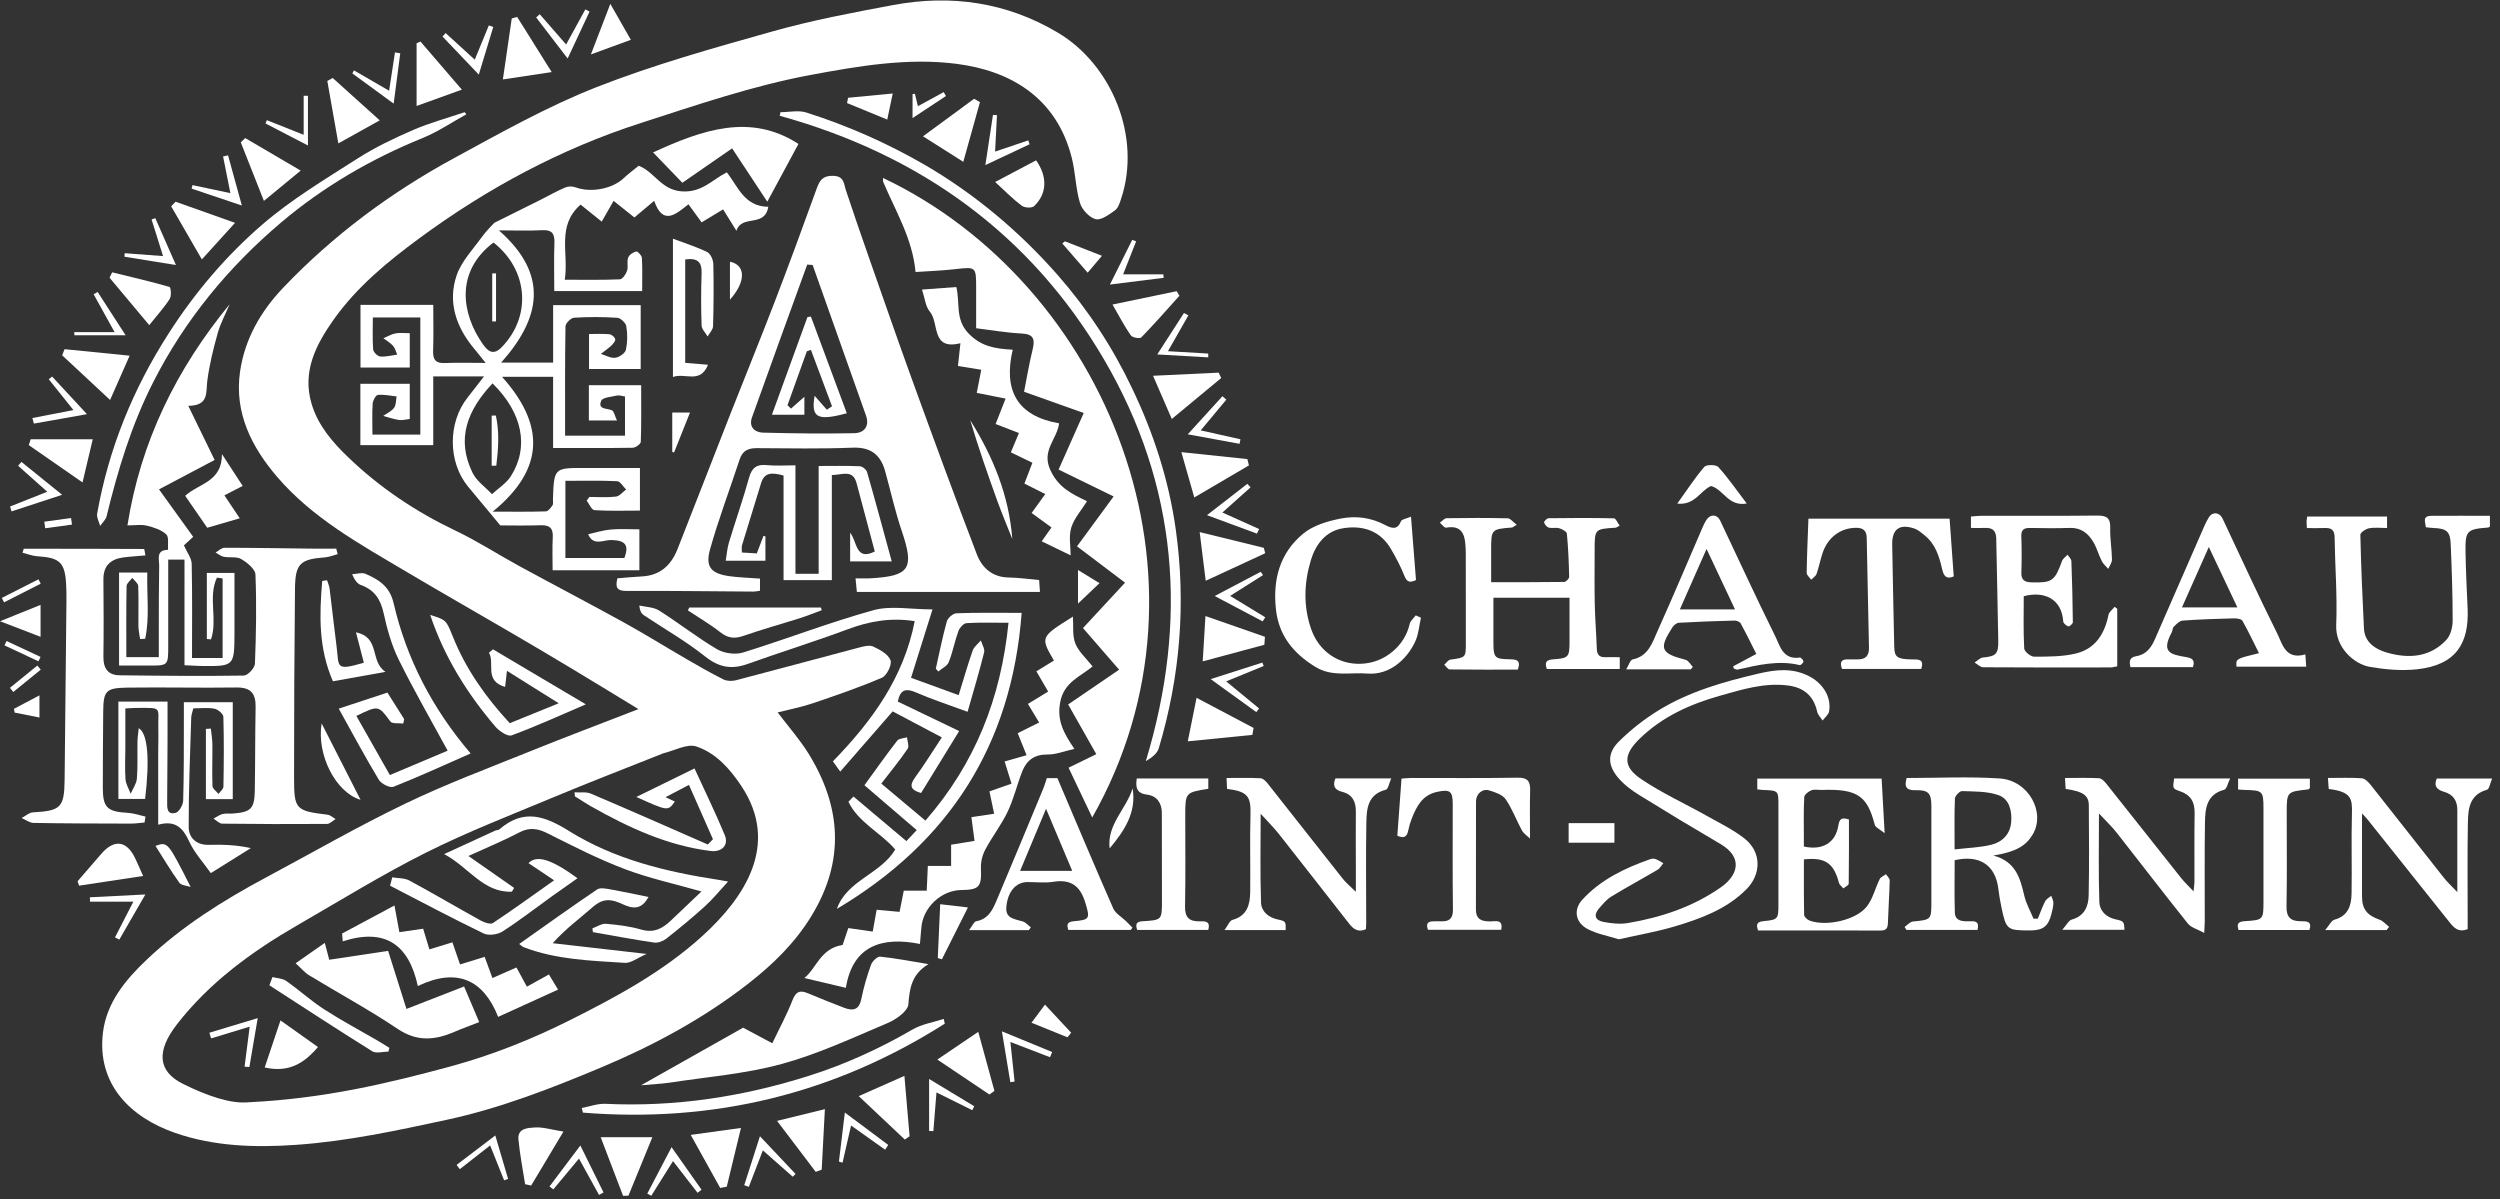<svg xmlns="http://www.w3.org/2000/svg" xmlns:xlink="http://www.w3.org/1999/xlink" xmlns:serif="http://www.serif.com/" width="100%" height="100%" viewBox="0 0 588 282" xml:space="preserve" style="fill-rule:evenodd;clip-rule:evenodd;stroke-linejoin:round;stroke-miterlimit:2;"><rect x="0" y="0" width="588" height="282" fill="#333333" stroke="none"/>    <g id="Picto" transform="matrix(0.261,0,0,-0.259,-13.806,281.066)">        <path d="M753.68,438.24C763.5,425.18 773.55,413.77 781.4,401.01C811.13,352.66 814.4,303.5 784.28,253.66C769.46,229.11 749.7,209.66 727.28,192.01C686.73,160.16 641.67,135.73 594.81,115.92C549.68,96.84 503.94,78.82 455.24,68.24C410.36,58.49 365.73,48.81 319.95,45.57C282.95,42.95 245.95,44.05 210.61,56.43C170.38,70.54 139.82,100.7 145.74,148C149.1,174.84 165.98,195.43 185,213.61C217,244.18 254.06,267.61 292.83,288.49C334.56,310.99 375.63,334.85 418.25,355.49C454.84,373.25 493.08,387.65 530.8,403.01C562.74,416.01 594.98,428.24 628.22,441.25C607.1,454.19 586.43,466.99 565.63,479.56C547.21,490.7 528.743,501.693 510.23,512.54C479.78,530.45 449.14,548.03 418.83,566.16C377.29,591.01 334.5,614.66 302.64,652.16C279.73,679.1 264,710.16 269.15,747.24C273.29,776.96 287.66,802.32 308.15,823.97C353.08,871.52 404.97,910.32 462.15,941.64C504.15,964.64 546.15,988.49 590.43,1006.05C641.88,1026.37 695.58,1041.54 749,1056.66C784.75,1066.79 821.47,1073.8 858,1080.66C910.15,1090.42 960.08,1083.12 1006,1055.66C1055,1026.37 1081.69,960.66 1063.17,904.66C1061.93,900.88 1060.51,896.21 1057.61,894.12C1052.34,890.33 1045,884.88 1040.18,886.19C1034.4,887.76 1027.85,894.95 1026.07,901.01C1022.18,914.25 1022.07,928.56 1018.69,942.01C1005.03,996.32 963.87,1021.01 914.52,1027.28C870.52,1032.86 826.98,1025.28 783.35,1017.13C731,1007.27 681.27,990.01 630.9,973.67C557.9,949.99 491.84,914.11 430.68,868.74C402.08,847.52 374.42,824.59 353.68,795.11C337.68,772.33 325.01,747.89 333.68,718.49C339.43,698.9 352.41,683.76 366.63,669.98C395.16,642.34 427.63,620.43 463.56,603.2C483.33,593.71 501.81,581.56 521.08,570.99C552.41,553.8 584.08,537.18 615.27,519.82C634.43,509.16 653.02,497.5 671.95,486.45C682.8,480.12 693.68,473.8 704.89,468.18C708.02,466.61 712.65,466.54 716.15,467.46C753.04,477.16 789.82,487.27 826.69,497.05C830.95,498.18 836.33,499.7 839.82,498.05C845.82,495.26 853.32,491.05 855.37,485.68C856.88,481.68 852.04,471.68 847.67,469.78C827.2,460.91 806.01,453.62 784.87,446.39C774.81,443.01 764.35,441 753.68,438.24ZM277.23,84.24C344.61,87.52 402.34,101.31 459.31,116.88C495.81,126.88 531.7,141.24 565.52,158.29C608.18,179.79 650.57,202.77 686.26,235.6C723,269.37 756.31,317.84 721,371.37C710.51,387.28 698,401.31 680.52,407.29C672.16,410.16 660.52,403.43 650.34,401.03C649.918,400.882 649.508,400.706 649.11,400.5C616.7,387.5 584.11,374.84 551.92,361.3C513.22,345.04 473.98,329.73 436.57,310.83C397.11,290.89 359.43,267.37 321.14,245.13C279.85,221.13 241.53,192.94 212.29,154.92C194.01,131.16 194.56,112.5 217.81,100.92C238.81,90.37 260.82,82.45 277.23,84.24Z" style="fill:white;fill-rule:nonzero;"></path>        <g transform="matrix(1,0,0,1,0,340.042)">            <path d="M737.76,219.72L737.76,208.72C735.871,208.328 733.964,208.065 732.04,207.93C693.83,208.16 655.62,208.73 617.42,208.51C608.61,208.51 607.3,211.85 609.26,219.98C616.44,220.55 623.88,221.32 631.34,221.7C647.72,222.52 657.67,231.85 663.34,246.25C679.34,287.06 695,328 710.92,368.84C724.29,403.11 738.12,437.2 751.21,471.57C764.13,505.46 776.55,539.57 788.78,573.7C791.47,581.21 794.14,585.7 803.61,585.49C813.77,585.22 813.2,578.37 815.24,572.19C821.72,552.59 828.357,533.04 835.15,513.54C848.54,475.05 861.78,436.54 875.6,398.17C894.46,345.88 913.44,293.62 933.21,241.67C937.8,229.62 947.08,220.94 961.82,220.73C970.7,220.6 979.57,219.28 989.32,218.42C989.54,215.16 989.77,211.79 990.05,207.63L825.05,207.63L823.87,219.95C828.96,219.95 832.87,219.76 836.73,219.95C872.94,221.95 877.03,228.7 865.49,263.06C859.49,280.87 855.49,299.35 850.49,317.47C846.32,332.33 837.44,339.33 821,338.62C792.27,337.45 763.46,338.03 734.68,338.19C726.96,338.19 721.97,335.76 719.46,328.04C710.6,300.8 700.46,273.92 692.78,246.37C688.25,230.25 693.78,224.19 710.43,221.89C718.85,220.72 727.41,220.51 737.76,219.72ZM785.2,504.53L780.31,504.89C763.68,458.64 746.93,412.44 730.54,366.11C727.54,357.75 732.69,352.47 740.54,352.27C767.93,351.55 795.35,351.2 822.73,351.77C831.62,351.95 836.68,358.04 833.3,367.77C817.32,413.363 801.287,458.95 785.2,504.53Z" style="fill:white;fill-rule:nonzero;"></path>        </g>        <g transform="matrix(1,0,0,1,0,368.622)">            <path d="M551.32,309.75L551.32,374.37L505.32,374.37C542.68,332.31 545.46,291.85 496.88,251.93C515.77,251.93 530.32,251.71 544.88,252.19C546.96,252.26 549.29,255.5 550.8,257.75C551.66,259.02 551.12,261.25 551.17,263.04C552.17,291.76 552.17,291.73 580.45,291.6C596.53,291.53 612.62,291.6 629.57,291.6L629.57,252.89C615.32,252.89 601.92,252.43 588.57,253.3C586.05,253.47 583.88,258.93 581.57,261.95L584.01,265.29C592.01,265.29 600.07,264.65 607.94,265.6C611.22,266 614.08,269.81 617.13,272.06C614.44,274.69 611.86,279.45 609.05,279.59C593.87,280.34 578.63,279.94 562.4,279.94L562.4,209.83L615.52,209.83C620.11,221.78 616.21,225.96 603.65,226.18C596.87,226.31 587.31,220.41 582.92,231.47C589.71,232.94 596.43,235.1 603.29,235.71C611.62,236.45 620.07,235.89 629.08,235.89L629.08,198.7L550.89,198.7C550.89,209.06 550.49,218.84 551.02,228.58C551.46,236.8 548.38,239.86 540.16,239.58C526.28,239.13 512.38,239.46 503.75,239.46C492.13,253.54 483.34,264.1 474.65,274.75C456.44,297.06 456.37,332.99 474.41,355.75C479.01,361.57 483.48,367.49 489.07,374.75L443.31,374.75L443.31,312.37L377.65,312.37L377.65,368.04L422.14,368.04L422.14,336.1C418.53,335.71 415.42,334.75 412.52,335.19C407.68,335.94 402.97,337.58 398.21,338.84C401.56,341.25 405.72,343.08 408.02,346.25C409.93,348.86 409.64,353.07 410.32,356.58C404.66,357.17 398.93,358.49 393.38,357.94C391.51,357.75 388.92,352.89 388.73,350.03C388.12,341.14 388.51,332.18 388.51,321.91L431.69,321.91L431.69,428.29L388.87,428.29C388.87,418.52 388.44,408.82 389.17,399.21C389.35,396.82 393.12,393.04 395.5,392.83C400.5,392.37 405.7,393.83 410.82,394.55C409.62,397.27 408.95,400.45 407.08,402.55C404.7,405.27 401.35,407.15 398.42,409.4C402.01,410.93 405.49,413.07 409.25,413.82C413.01,414.57 417.25,413.99 422.15,413.99L422.15,382.84L377.76,382.84L377.76,439.75L443.33,439.75C443.33,425.56 443.68,411.75 443.19,398C442.9,389.91 445.57,386.52 453.92,386.89C465.01,387.37 476.14,387.01 490.52,387.01C485.87,392.85 483.05,396.5 480.12,400.01C463.96,419.6 456.17,442.12 464.37,466.44C468.71,479.31 479.19,490.21 487.37,501.66C491.37,507.25 496.46,512.07 498.37,514.25C513.97,522.06 526.64,528.37 539.28,534.75C546.87,538.58 554.28,542.87 562.06,546.25C565.204,547.482 568.374,547.552 571.57,546.46C585.04,541.34 604.63,544.95 614.78,554.64C618.97,558.64 623.68,562.12 628.42,566.05C642.74,560.58 648.65,544.05 667.32,542.79C685.44,541.56 694.72,553.4 707.89,560.09C718.22,546.6 723.83,528.99 745.24,528.79C742.06,509.48 721.24,522.25 716.54,506.98L704.53,526.45L685.15,514.64C681.33,519.94 677.79,524.83 673.3,531.07C662.3,522.38 650.44,511.01 642.4,534.19L624.57,519.1L605.85,534.16C602.33,527.97 598.78,521.75 595.13,515.34L576.1,530.75C554.1,511.28 565.65,486.75 561.81,462.55C579.62,462.55 595.61,462.22 611.55,462.91C613.89,463.01 616.98,467.61 617.98,470.7C619.18,474.4 617.62,479.02 618.98,482.64C619.89,485.17 623.41,487.54 626.2,488.23C627.45,488.54 631.2,484.62 631.33,482.47C631.9,472.72 631.58,462.91 631.58,452.27L552.37,452.27C552.37,467.27 551.98,481.55 552.51,495.79C552.84,504.34 550.43,508.1 541.21,507.54C529.73,506.84 518.21,507.37 502.48,507.37C547.83,467.2 540.23,427.66 504.48,387.28L551.35,387.28L551.35,439.5L630.26,439.5L630.26,381.5L583.7,381.5L583.7,413.25C589.93,413.25 596.07,413.62 602.12,413.04C604.12,412.85 606.94,410.37 607.3,408.53C607.62,406.86 605.44,404.29 603.79,402.73C600.88,399.98 597.53,397.73 594.37,395.21C598.7,393.89 603.22,391.14 607.31,391.68C610.92,392.15 616.24,395.8 616.94,398.91C618.395,406.029 618.508,413.169 617.28,420.33C616.79,423.33 612.19,427.79 609.22,427.98C596.192,428.849 583.162,428.873 570.13,428.05C567.31,427.87 562.52,422.98 562.48,420.2C561.94,387.48 562.13,354.74 562.13,320.93L616.13,320.93L616.13,356.51C613.33,356.91 611,357.86 609.01,357.4C603.94,356.23 595.9,355.7 594.65,352.63C591.38,344.63 599.55,345.96 604.16,344.06C606.23,343.21 606.88,338.92 608.85,334.77L583.55,334.77L583.55,366.77L630.68,366.77C630.68,349.2 630.93,332.25 630.35,315.33C630.28,313.38 625.65,310.01 623.09,309.96C599.79,309.58 576.48,309.75 551.32,309.75ZM497.62,496.34C463,469.96 468.68,431.75 488,404.06C492.69,397.32 497.54,393.61 505,401.28C532.07,429.29 529.11,471.36 497.62,496.34ZM496.74,368.44C474.13,344.16 463.74,318.08 478.74,287.21C482.39,279.69 490.3,274.21 496.25,267.83C501.97,273.16 509.1,277.6 513.16,283.99C530,310.48 523.84,341.66 496.74,368.44Z" style="fill:white;fill-rule:nonzero;"></path>        </g>        <g transform="matrix(1,0,0,1,0,133.091)">            <path d="M1037.16,209.75L1015.83,254.95L1040.83,267.25L1015.47,312.39L1061.39,343.96L1028.83,381.76L1066.73,422.97L1023.44,455.97L1056.44,501.27L1006.84,525.68C1014.29,542.56 1021.26,558.36 1029.5,577.05L975.73,596.34C978.22,609.02 980.3,621.81 983.36,634.34C985.6,643.52 984.94,648.71 973.49,649.26C959.7,649.93 945.99,652.39 932.54,654.04L932.54,692.04C932.54,709.69 932.04,709.84 913.96,707.72C901.96,706.32 889.96,705.93 877.96,705.09C875.14,735.58 859.96,760.31 848.96,786.53C848.48,787.66 848.69,789.07 848.56,790.53C1049.63,694.51 1159.5,427.09 1037.16,209.75Z" style="fill:white;fill-rule:nonzero;"></path>        </g>        <g transform="matrix(1,0,0,1,0,-208.861)">            <path d="M357.18,790.833C353.33,789.833 349.52,788.183 345.62,787.893C323.44,786.233 319,782.233 318.73,759.753C318.137,702.187 317.857,644.61 317.89,587.023C317.89,558.933 319.61,557.713 348.07,554.203C350.61,553.893 352.91,551.643 355.32,550.293C352.75,548.743 350.18,545.863 347.6,545.843C316.14,545.61 284.677,545.693 253.21,546.093C250.56,546.093 247.94,549.043 245.3,550.623C248.01,552.073 250.57,554.073 253.46,554.833C256.35,555.593 259.73,555.013 262.86,555.273C279.11,556.623 282.2,559.633 282.5,576.173C282.95,601.363 282.75,626.563 283.24,651.743C283.48,663.893 279.31,669.903 266.05,669.743C233.22,669.243 200.37,670.093 167.54,669.623C148.1,669.353 146.05,666.623 145.9,647.423C145.72,624.483 145.54,601.533 145.55,578.593C145.55,560.663 149.63,556.933 167.87,555.923C173.3,555.633 178.63,553.703 184.01,552.513C183.717,550.727 183.43,548.933 183.15,547.133C178.98,546.773 174.81,546.133 170.64,546.133C141.46,546.203 112.29,546.243 83.12,546.763C79.52,546.823 75.97,549.663 72.4,551.213C75.8,553.003 79.14,556.213 82.63,556.353C107.69,557.733 110.85,560.683 111.13,586.123C111.75,640.51 112.3,694.903 112.78,749.303C112.78,753.793 112.78,758.303 112.52,762.793C111.52,783.283 107.01,787.633 86.52,788.913C82.03,789.193 77.64,791.003 73.2,792.113L74.3,795.733C110.44,795.733 146.58,795.733 182.71,795.523C183.06,795.523 183.38,792.433 183.94,789.683C176.75,789.033 170.13,788.683 163.61,787.793C152.27,786.153 145.98,779.963 146.08,767.883C146.27,744.493 146.42,721.093 146.08,697.703C145.94,687.263 150.08,680.963 160.63,680.823C197.96,680.363 235.29,679.983 272.63,680.563C276.19,680.623 282.52,687.473 282.63,691.363C283.71,718.363 284.16,745.363 283.1,772.283C282.9,777.283 275.65,783.173 270.29,786.363C266.12,788.853 259.76,787.433 254.5,788.433C251.9,788.933 249.61,790.983 247.18,792.323C249.85,793.823 252.53,796.623 255.18,796.623C281.26,796.623 307.34,796.143 333.42,795.843C340.91,795.753 348.42,795.843 355.9,795.843L357.18,790.833Z" style="fill:white;fill-rule:nonzero;"></path>        </g>        <g transform="matrix(1,0,0,1,0,155.55)">            <path d="M219.15,325.56L219.15,421.49L204.49,421.49L204.49,343.15C204.49,325.06 204.49,325.09 186.12,325.29C177.71,325.38 169.3,325.29 160.19,325.29L160.19,409.74L185.63,409.74C185.08,389.15 187.85,369.19 183.74,349.57L179.15,349.34C178.62,353.26 177.69,357.17 177.63,361.1C177.48,373.23 177.96,385.39 177.44,397.51C177.33,400.03 173.96,402.42 172.1,404.87C170.31,402.41 167.02,399.98 166.97,397.48C166.56,376.4 166.73,355.31 166.73,332.91L196,332.91L196,360.36C196.06,378.8 196,397.23 196.35,415.66C196.47,421.66 193.07,430.16 204.35,430.36C203.92,435.19 205.35,441.99 202.67,444.43C198.19,448.58 191.36,450.77 185.15,452.3C180.15,453.52 174.68,452.54 167.74,452.54C179.74,529.08 212.04,594.62 259.82,653.34C256.17,644.6 251.61,636.12 249.08,627.07C245.13,612.92 241.6,598.5 239.73,583.96C238.35,573.21 241.35,561.25 222.56,561.11L246.31,511.96L196.18,485.25L227,442.14L218.63,434.41C221.47,427.92 225.52,422.84 225.63,417.68C226.27,389.47 225.93,361.25 225.93,332.11L253.51,332.11L253.51,404.35L248.42,405.12C240.15,387.75 249.22,366.84 243.03,349.04L239.29,349.36L239.29,409.36L264.19,409.36C264.19,391.05 264.25,372.83 264.19,354.62C264.06,324.49 264.02,324.48 233.39,324.89C229.35,324.99 225.35,325.28 219.15,325.56Z" style="fill:white;fill-rule:nonzero;"></path>        </g>        <g transform="matrix(1,0,0,1,0,-419.996)">            <path d="M1021.08,825.11C1011.49,822.95 1004.32,819.92 997.2,820.04C985.48,820.25 978.2,815.04 974.2,804.98C969.44,792.86 966.53,779.98 961.01,768.23C955.43,756.35 947.19,745.75 941.01,734.1C938.168,728.789 936.781,723.123 936.85,717.1C937.57,699.87 935.66,697.17 919.07,696.95C900.95,696.7 884.51,680.95 883.16,662.65C882.87,658.65 882.47,654.65 881.89,647.99C847.56,654.89 821.27,646.43 815.14,608.12L777.7,617.05C788.35,625.28 792.08,643.99 812.22,647.05C813.43,650.65 815.22,656.11 817.35,662.41L839.35,659.22C840.55,665.95 841.63,671.98 842.9,679.03L863.55,677.12C864.81,683.56 865.99,689.58 867.33,696.4L888.02,696.4C888.36,703.81 888.68,710.74 889.02,718.83L910,718.83L910,738.12L931.1,741.59C930.1,748.84 929.25,755.68 928.27,763.12L948.77,766.23C947.31,773.23 945.99,779.53 944.52,786.55L964.43,793.55C962.37,800.22 960.56,806.1 958.21,813.69L978,819.37L970,839.37L989.32,849.08C985.75,855.03 982.64,860.24 979.2,865.98L997.46,877.17L986.83,895.56L1002.66,905.36C990.31,926.66 990.31,926.66 1019.76,945.25C1020.35,936.71 1019.12,927.95 1021.95,920.8C1024.95,913.29 1031.78,907.32 1037.47,900C1026.34,890.66 1011.86,885.9 1008.34,867.76C1005.12,851.2 1011.26,839.58 1021.08,825.11Z" style="fill:white;fill-rule:nonzero;"></path>        </g>        <g transform="matrix(1,0,0,1,0,-817.005)">            <path d="M630.56,916.66L722.56,968.96L748.85,954.79C755.59,969.06 762.19,981.2 767.07,993.99C770.17,1002.09 774.07,1003.16 781.22,1000.11C791.94,995.54 802.78,991.2 813.66,987C821.73,983.89 827.16,985.15 829.11,995.18C831.252,1005.73 834.176,1016.07 837.88,1026.18C839,1029.31 843.5,1033.72 846.04,1033.46C859.66,1032.07 873.16,1029.39 889.55,1026.68C874.44,1017.46 872.55,1004.79 871.48,990.22C871.01,984.04 860.62,976.52 853.14,973.33C821.54,959.85 790.09,945.01 757.14,935.96C724.52,926.96 690.14,924.3 656.54,919.06C649.12,917.95 641.6,917.67 630.56,916.66Z" style="fill:white;fill-rule:nonzero;"></path>        </g>        <g transform="matrix(1,0,0,1,0,245.92)">            <path d="M756.21,737.4C764.05,737.4 772.52,739.4 779.61,737.07C816.824,725.142 852.314,709.342 886.08,689.67C931.8,662.83 971.64,628.91 1006.14,589.39C1033.29,558.108 1055.68,523.722 1073.29,486.23C1092.71,445.29 1106.29,402.77 1112.47,358.23C1121.78,291.14 1116.4,224.73 1097.09,159.69C1095.71,155.07 1091.09,151.4 1085.43,148.05C1123.89,275.8 1114.43,398.4 1047.53,513.3C981.47,626.77 882,698.84 755.53,734.13C755.76,735.22 756,736.31 756.21,737.4Z" style="fill:white;fill-rule:nonzero;"></path>        </g>        <g transform="matrix(1,0,0,1,0,-232.879)">            <path d="M861.93,680.97L917.24,654.19C905.24,634.57 894.18,616.37 882.93,597.94C873.07,600.73 872.27,604.86 877.7,612.33C885.79,623.48 892.98,635.27 901.63,648.44L857.31,672.06C841.31,653.59 826.22,636.06 810.07,617.4L803.45,626.68C838.85,663.33 867.22,702.68 877.19,754C855.32,757.45 836.13,753.88 816.87,746.65C787.07,735.46 756.66,725.94 726.7,715.16C712.33,709.99 700.92,711.81 688.45,721.84C671.09,735.79 651.52,746.97 632.99,759.48C630.99,760.86 629.53,763.15 628.99,768.21C634.99,766.79 641.89,766.81 646.8,763.68C664.5,752.39 681,739.25 699,728.54C705.34,724.77 715.54,723.34 722.53,725.54C761.88,737.8 800.39,752.91 840.05,763.96C855.68,768.31 873.54,764.67 893.22,764.67C886.88,744.33 880.84,724.91 873.88,702.56L916.79,686.81C921.2,701.18 924.93,714.41 929.45,727.36C930.67,730.84 934.3,733.47 936.82,736.49C937.88,732.83 940.53,728.78 939.74,725.59C935.37,707.97 930.16,690.59 924.84,671.69C907.61,678.11 892.74,682.94 878.51,689.2C869.3,693.25 864.17,692.08 861.93,680.97Z" style="fill:white;fill-rule:nonzero;"></path>        </g>        <g transform="matrix(1,0,0,1,0,272.03)">            <path d="M971.09,419.93L950.09,428.11C953.09,435.75 955.81,442.74 959.09,451.19L933.09,456.38C934.46,463.46 935.7,469.89 937.16,477.38L916.16,480.82C916.86,487.33 917.51,493.32 918.39,501.49C891.66,494.78 899.51,519.78 890.83,530.16C886.83,534.9 886.33,542.5 883.77,550.21L914.67,552.51C918.22,538.22 913.43,523.38 925.51,510.59C936.8,498.59 949.35,496.47 965.51,495.59C957.01,459.09 969.07,435.38 1007.34,428.73C1005.34,414.09 991.45,404.28 999.24,386.73C1006.24,370.92 1017.85,365.01 1032.45,358C1027.33,349.7 1020.77,342.42 1018.23,333.94C1015.85,325.99 1017.72,316.77 1017.72,308.83L991.62,321.6L1000.44,334.19L982.54,347.32L994.84,364.51L976.04,374.03C978.28,379.91 980.58,385.93 983.24,392.92L963.85,402.39C966.19,408.04 968.42,413.47 971.09,419.93Z" style="fill:white;fill-rule:nonzero;"></path>        </g>        <g transform="matrix(1,0,0,1,0,-344.566)">            <path d="M973.56,873.21C964.56,752.68 907.82,664.81 807.04,604.39C816.11,630.47 846.51,635.99 859.64,658.31C846.64,673.69 826.42,682.77 817.46,701.7L822,706.44L869.69,665.94L879,675.94L831.87,716.67C842.02,730.73 851.44,744.18 861.44,757.19C863.02,759.19 867.25,759.27 870.25,760.19C870.53,756.66 872.38,752.09 870.83,749.79C863.83,739.44 855.91,729.72 847.08,718.18L886.84,684.55C931.84,736.63 954.84,795.78 961.71,864.22C947.85,864.22 935.79,864.66 923.81,863.88C921.17,863.71 917.62,859.66 916.54,856.66C913.21,847.4 911.47,837.54 907.84,828.41C906.44,824.89 901.63,822.72 898.38,819.93L896.22,822.63C899.41,836.91 902.22,851.3 906.11,865.39C906.98,868.54 911.67,872.73 914.73,872.84C933.55,873.55 952.36,873.21 973.56,873.21Z" style="fill:white;fill-rule:nonzero;"></path>        </g>        <g transform="matrix(1,0,0,1,0,-393.018)">            <path d="M159.59,841.06L203.87,841.06L203.87,804.52C203.797,786.52 203.687,768.52 203.54,750.52C203.54,745.05 202.98,738.12 211.03,739.99C214.13,740.71 217.84,747.09 217.96,750.99C218.7,775.26 218.49,799.56 218.59,823.85L218.59,840.56L262.65,840.56L262.65,752.49L238.45,752.49L238.45,816.29L242.92,816.57C243.4,811.75 244.24,806.93 244.29,802.1C244.42,789.5 243.9,776.89 244.37,764.32C244.47,761.89 247.92,759.59 249.82,757.23C251.36,759.45 254.2,761.65 254.24,763.9C254.62,785.04 254.8,806.19 254.18,827.31C254.1,829.94 249.32,834.01 246.18,834.63C240.18,835.8 233.77,834.97 227.11,834.97C226.34,831.67 225.29,829.16 225.22,826.63C224.22,793.47 222.82,760.31 222.94,727.16C222.94,717.72 229.57,710.75 240.88,711.01C253.25,711.29 265.63,711.07 278.88,708.01L242.88,685.33C236.16,694.97 228.11,703.72 223.41,714.01C217.85,726.2 211.13,733.63 195.46,729.3L195.46,794.1C195.46,801.29 195.76,808.5 195.57,815.69C195.01,836.69 200.27,835.42 175.18,835.34C172.98,835.34 170.78,835.12 165.85,834.86L165.85,798.94C165.85,789.49 165.28,780.01 165.99,770.61C166.33,766.13 168.99,761.82 170.66,757.43C172.66,762.02 175.88,766.5 176.26,771.21C177.15,782.39 176.59,793.68 176.79,804.93C176.87,808.76 177.49,812.58 177.91,816.93C186.1,812.3 187.91,788.47 183.67,752.71L159.59,752.71L159.59,841.06Z" style="fill:white;fill-rule:nonzero;"></path>        </g>        <g transform="matrix(1,0,0,1,0,88.773)">            <path d="M759,564.6C748.88,567.39 741.8,567.82 738.76,557.69C733.08,538.83 727.2,520.02 721.53,501.16C721.04,499.54 721.46,497.66 721.46,494.69L734.89,493.87C737.02,499.54 738.89,504.66 740.89,509.77L742.65,509.34L742.65,487.24L706.88,487.24C707.88,493.35 708.26,498.73 709.77,503.76C715.7,523.48 722.5,542.95 727.96,562.76C730.49,571.95 734.96,575 744.17,574.03C752.09,573.2 760.17,573.86 769.71,573.86L769.71,475.38L790.62,475.38L790.62,573.26C803.87,573.26 815.82,573.55 827.72,573.02C830.04,572.92 833.6,570.02 834.24,567.79C841.82,541.16 848.95,514.39 856.48,486.61L819,486.61L819,512.6C825.48,504.76 823.64,486.71 841.2,495.6C835.76,516.233 830.297,536.917 824.81,557.65C821.41,570.42 812.01,565.18 802.51,565.02L802.51,469.6L759,469.6L759,564.6Z" style="fill:white;fill-rule:nonzero;"></path>        </g>        <g transform="matrix(1,0,0,1,0,457.572)">            <path d="M473.13,523.8C460.05,516.55 447.52,507.94 433.78,502.3C387.32,483.3 344.33,458.07 306.39,425.73C258.73,385.1 219.53,337.23 190.96,280.57C171.32,241.63 159.08,200.76 148.96,158.85C148.18,155.63 145.14,152.97 143.15,150.05C142.15,153.75 139.85,157.7 140.45,161.13C150.79,220.13 172.76,274.48 205.06,325.13C228.63,362.13 256.63,395.3 289.26,423.71C315.41,446.48 345.68,464.71 374.98,483.61C390.73,493.78 407.91,502.03 425.14,509.56C440.14,516.11 456.14,520.44 471.64,525.75L473.13,523.8Z" style="fill:white;fill-rule:nonzero;"></path>        </g>        <g transform="matrix(1,0,0,1,0,-198.379)">            <path d="M456.29,601.89C441.15,630 425.78,656.79 412.23,684.48C405.8,697.61 401.76,712.2 398.65,726.57C395.92,739.2 390.44,747.89 378.11,752.31C375.01,753.43 372.61,756.52 370.2,762.1C374.28,762.3 379,763.93 382.34,762.45C394.23,757.21 404.09,751.12 407.59,735.86C419.2,685.35 442.47,640.17 477,599.37C453.1,588.77 430.52,578.27 407.41,569.08C404.24,567.82 396.41,571.83 394.27,575.47C381.93,596.12 370.66,617.4 358.15,640.06L402,654.63L417.14,630.52L416.27,626.52C412.27,627.06 406.36,626.13 404.7,628.37C393.85,643.04 394.15,643.27 374.03,633.45L404.24,579.75L456.29,601.89Z" style="fill:white;fill-rule:nonzero;"></path>        </g>        <g transform="matrix(1,0,0,1,0,751.381)">            <path d="M712.64,199.1L667.8,167.84L641.42,195.41C686.04,216.03 729.27,231.34 772.42,203.11L744.34,150.65L712.64,199.1Z" style="fill:white;fill-rule:nonzero;"></path>        </g>        <g transform="matrix(1,0,0,1,0,-908.217)">            <path d="M904.28,1063.81C804.55,1000.02 695.77,973.45 578.19,983.04C577.86,984.44 577.54,985.83 577.19,987.23C584.29,988.57 591.46,991.36 598.48,991.02C661.55,988.02 722.48,997.42 782.7,1016.73C815.5,1027.25 845.82,1041.38 875.29,1058.54C883.67,1063.42 893.95,1065.03 903.35,1068.14L904.28,1063.81Z" style="fill:white;fill-rule:nonzero;"></path>        </g>        <g transform="matrix(1,0,0,1,0,-190.498)">            <path d="M497.14,686.03L580.82,636.08C557.05,625.83 535.82,616.02 513.91,607.89C510.42,606.59 502.79,611.74 499.33,615.81C473.69,646.06 453.14,679.4 440.57,717.28C454.68,712.8 454.93,712.85 460.84,697.92C472.53,668.38 490.29,642.92 512.25,618.97L556.39,637.04L509.75,666.51C509.1,660.83 508.67,657.08 508.07,651.89C488.77,657.55 499.17,673.55 493.5,682.97L497.14,686.03Z" style="fill:white;fill-rule:nonzero;"></path>        </g>        <g transform="matrix(1,0,0,1,0,471.301)">            <path d="M670.37,378.3L670.37,284.37L690.91,282.66C683.91,264.94 670.05,275.66 659.32,271.55L659.32,397.13C670.49,392.88 680.71,389.69 690.18,384.98C693.18,383.51 695.6,377.98 695.69,374.26C696.16,355.39 696,336.49 695.46,317.62C695.37,314.49 692.28,311.45 690.57,308.37C688.68,311.67 685.25,314.92 685.14,318.28C684.6,334 684.6,349.733 685.14,365.48C685.51,375.26 682.23,379.98 670.37,378.3Z" style="fill:white;fill-rule:nonzero;"></path>        </g>        <g transform="matrix(1,0,0,1,0,-94.898)">            <path d="M674,628.4L792.68,628.4C792.92,627.6 793.17,626.79 793.41,625.98C786.96,623.58 780.59,620.93 774.04,618.83C757.04,613.39 739.82,608.63 723.04,602.71C714.98,599.87 708.95,600.44 702.1,605.87C692.88,613.19 682.61,619.19 672.79,625.76L674,628.4Z" style="fill:white;fill-rule:nonzero;"></path>        </g>        <g transform="matrix(1,0,0,1,0,145.372)">            <path d="M268.94,469.15L239.64,460.57L219.78,489.57C232,500.93 253,502 252.91,527.43L271.6,498.55L255.11,490L268.94,469.15Z" style="fill:white;fill-rule:nonzero;"></path>        </g>        <g transform="matrix(1,0,0,1,0,-108.557)">            <path d="M347.62,666.85C348.42,664.26 349.62,661.72 349.94,659.08C352.1,641.71 353.94,624.29 356.17,606.94C358.63,588.13 354.5,584.15 380.78,591.94C378.65,600.2 376.5,608.58 373.68,619.53C396,614.76 385.84,593.32 400.27,583.63L352.91,575.08C339.78,605.34 340.68,635.7 343.27,666.19L347.62,666.85Z" style="fill:white;fill-rule:nonzero;"></path>        </g>        <g transform="matrix(-0.896,0.444,0.444,0.896,678.996,-1240.56)">            <path d="M608.395,1082.23C621.731,1094.6 635.058,1106.97 650.132,1120.99L608.395,1141.67C606.893,1121.59 605.515,1103.07 604.133,1084.53L608.395,1082.23Z" style="fill:white;fill-rule:nonzero;"></path>        </g>        <g transform="matrix(0.971,-0.24,-0.24,-0.971,167.268,1396.73)">            <path d="M1128.91,539.436L1188.43,539.436L1190.84,543.877L1144.81,581.034C1139.09,566.081 1134.88,555.039 1128.91,539.436Z" style="fill:white;fill-rule:nonzero;"></path>        </g>        <g transform="matrix(-0.729,0.685,0.685,0.729,-25.206,366.33)">            <path d="M114.27,380.465L173.511,380.465C174.251,382.304 174.996,384.143 175.746,385.981L128.998,421.823L114.27,380.465Z" style="fill:white;fill-rule:nonzero;"></path>        </g>        <g transform="matrix(0.999,0.048,0.048,-0.999,-18.363,1078.65)">            <path d="M1092.83,387.538L1152.02,387.538C1152.7,389.213 1153.37,390.877 1154.05,392.542L1107.8,427.528L1092.83,387.538Z" style="fill:white;fill-rule:nonzero;"></path>        </g>        <g transform="matrix(-0.861,-0.509,-0.509,0.861,2380.56,825.66)">            <path d="M1117.65,471.299L1174.84,471.299C1171.06,485.558 1168.06,496.995 1163.93,512.628L1115.96,476.96C1116.52,475.071 1117.1,473.171 1117.65,471.299Z" style="fill:white;fill-rule:nonzero;"></path>        </g>        <g transform="matrix(0.971,0.24,0.24,-0.971,-237.166,916.345)">            <path d="M757.5,1061.61L801.872,1061.61C796.27,1080.14 791.084,1097.19 785.907,1114.25L780.195,1114.9L757.5,1061.61Z" style="fill:white;fill-rule:nonzero;"></path>        </g>        <g transform="matrix(0.74,-0.672,-0.672,-0.74,196.52,1344.5)">            <path d="M337.711,139.44L394.955,139.44L381.409,180.01C364.67,167.019 350.292,155.855 335.907,144.698L337.711,139.44Z" style="fill:white;fill-rule:nonzero;"></path>        </g>        <g transform="matrix(-0.995,-0.1,-0.1,0.995,2370.31,-150.872)">            <path d="M1126,684.739L1184.49,684.739C1180.33,698.291 1177.02,709.115 1172.67,723.261L1124.28,690.898L1126,684.739Z" style="fill:white;fill-rule:nonzero;"></path>        </g>        <g transform="matrix(1,0,0,1,0,494.469)">            <path d="M187.39,295.47L151.62,338.53C152.4,340.16 153.19,341.79 153.97,343.43C171.25,339.16 188.58,335.09 205.67,330.17C206.8,329.84 207.58,322.09 205.91,319.43C201.21,311.9 195.15,305.28 187.39,295.47Z" style="fill:white;fill-rule:nonzero;"></path>        </g>        <g transform="matrix(-0.965,-0.262,-0.262,0.965,2453.27,204.068)">            <path d="M1139.57,615.727L1197.12,615.727C1192.26,630.147 1188.76,640.535 1183.96,654.816L1137.16,622.563L1139.57,615.727Z" style="fill:white;fill-rule:nonzero;"></path>        </g>        <g transform="matrix(0.913,0.408,0.408,-0.913,-356.147,694.577)">            <path d="M833.208,1034.75L878.275,1034.75C871.925,1052.96 866.053,1069.82 860.15,1086.76L855.025,1087.69L833.208,1034.75Z" style="fill:white;fill-rule:nonzero;"></path>        </g>        <g transform="matrix(-0.365,0.931,0.931,0.365,217.05,581.285)">            <path d="M272.416,185.93L329.536,185.93L331.667,191.064L285.929,226.825L272.416,185.93Z" style="fill:white;fill-rule:nonzero;"></path>        </g>        <g transform="matrix(1,0,0,1,0,200.05)">            <path d="M80.56,486.27L136.49,486.27C133.77,474.73 131.03,463.05 127.27,447.05L78.83,480.94L80.56,486.27Z" style="fill:white;fill-rule:nonzero;"></path>        </g>        <g transform="matrix(0.528,-0.85,-0.85,-0.528,327.241,1538.49)">            <path d="M498.925,84.408L557.862,84.408L540.345,125.264L497.534,89.265L498.925,84.408Z" style="fill:white;fill-rule:nonzero;"></path>        </g>        <g transform="matrix(-0.946,0.325,0.325,0.946,1000.39,-1233.79)">            <path d="M685.074,1075.66C697.989,1087.36 710.893,1099.05 725.829,1112.56L685.074,1133.24C683.145,1113.14 681.493,1095.88 679.842,1078.62L685.074,1075.66Z" style="fill:white;fill-rule:nonzero;"></path>        </g>        <g transform="matrix(1,0,0,1,0,464.832)">            <path d="M1055.42,343.81L1113.23,355.93L1115.73,351.77C1104.36,339.08 1093.19,326.2 1081.35,313.95C1080.06,312.61 1073.35,313.79 1071.94,315.78C1066.37,323.75 1061.92,332.54 1055.42,343.81Z" style="fill:white;fill-rule:nonzero;"></path>        </g>        <g transform="matrix(0.941,-0.337,-0.337,-0.941,100.766,1197.85)">            <path d="M203.712,241.421L260.66,241.421L243.709,282.783L201.391,246.682L203.712,241.421Z" style="fill:white;fill-rule:nonzero;"></path>        </g>        <g transform="matrix(-0.267,-0.964,-0.964,0.267,1313.85,1800.3)">            <path d="M879.142,148.48L935.389,148.48L922.738,189.644L877.644,154.393L879.142,148.48Z" style="fill:white;fill-rule:nonzero;"></path>        </g>        <g transform="matrix(0.262,-0.965,-0.965,-0.262,1659.5,1275.76)">            <path d="M898.272,995.226L953.838,995.226L955.846,1000.43L912.9,1037.42L898.272,995.226Z" style="fill:white;fill-rule:nonzero;"></path>        </g>        <g transform="matrix(0,1,1,0,333.551,569.51)">            <path d="M419.46,94.76L476.41,94.76L477.95,98.26L434.28,135.55L419.46,94.76Z" style="fill:white;fill-rule:nonzero;"></path>        </g>        <g transform="matrix(1,0,0,1,0,-529.089)">            <path d="M122.8,814.01C130,822.403 137.203,830.787 144.41,839.16C155.87,852.45 167.19,850.86 174.7,834.87C176.77,830.47 178.7,825.98 181.87,818.81L124.16,810.01C123.71,811.35 123.25,812.68 122.8,814.01Z" style="fill:white;fill-rule:nonzero;"></path>        </g>        <g transform="matrix(1,0,0,1,0,-1062.99)">            <path d="M526.1,1072.8C524.03,1086.3 521.37,1099.8 520.1,1113.33C519.1,1123.83 528.69,1123.9 535.05,1124.33C542.28,1124.77 549.68,1122.33 560.66,1120.6L531.56,1071.6L526.1,1072.8Z" style="fill:white;fill-rule:nonzero;"></path>        </g>        <g transform="matrix(0.883,0.47,0.47,-0.883,12.7,650.988)">            <path d="M953.188,202.777L994.998,202.777C997.19,220.776 989.471,234.26 973.779,238.631C971.14,239.334 965.539,235.957 964.247,233.128C960.118,224.305 957.427,214.842 953.188,202.777Z" style="fill:white;fill-rule:nonzero;"></path>        </g>        <g transform="matrix(1,0,0,1,0,165.951)">            <path d="M965.13,429.77C960.6,441.3 955.8,452.77 951.62,464.38C942.92,488.61 934.56,512.95 927.22,537.65C947.75,504.57 962.21,469.25 965.13,429.77Z" style="fill:white;fill-rule:nonzero;"></path>        </g>        <g transform="matrix(1,0,0,1,0,-346.249)">            <path d="M377.81,705.12C355.34,711.91 338.09,746.12 342.75,774.5L377.81,705.12Z" style="fill:white;fill-rule:nonzero;"></path>        </g>        <g transform="matrix(0.993,-0.116,-0.116,-0.993,109.932,1233.11)">            <path d="M897.546,871.023L922.716,871.023L904.877,920.517L901.068,919.884C899.948,904.339 898.827,888.795 897.546,871.023Z" style="fill:white;fill-rule:nonzero;"></path>        </g>        <g transform="matrix(1,0,0,1,0,984.08)">            <path d="M602.89,97.59L621.38,64.97L585.38,51.7L602.89,97.59Z" style="fill:white;fill-rule:nonzero;"></path>        </g>        <g transform="matrix(1,0,0,1,0,-970.015)">            <path d="M896.8,1063.18C895.8,1051.18 894.92,1039.6 894,1028L890.16,1028.19L890.16,1075.39L930.83,1050.61C930.24,1049.42 929.65,1048.23 929.05,1047.04L896.8,1063.18Z" style="fill:white;fill-rule:nonzero;"></path>        </g>        <g transform="matrix(0.995,0.096,0.096,-0.995,-10.057,1052.53)">            <path d="M818.325,135.357L858.73,135.357C856.052,143.98 853.929,150.798 851.543,158.475L816.899,140.042C817.373,138.46 817.854,136.909 818.325,135.357Z" style="fill:white;fill-rule:nonzero;"></path>        </g>        <g transform="matrix(1,0,0,1,0,-628.526)">            <path d="M183.9,901.45L160.41,860.45L156.51,862.45L173.09,894.94L134,894.94C134,896.25 133.94,897.57 133.9,898.89L183.9,901.45Z" style="fill:white;fill-rule:nonzero;"></path>        </g>        <g transform="matrix(1,0,0,1,0,-90.587)">            <path d="M89.45,626.48L89.45,597.48L52.92,611.64L89.45,626.48Z" style="fill:white;fill-rule:nonzero;"></path>        </g>        <g transform="matrix(1,0,0,1,0,153.153)">            <path d="M62,472.1L95.48,485.48L69.2,509.08L72.2,512.58L108.9,482.71L63.27,467.64L62,472.1Z" style="fill:white;fill-rule:nonzero;"></path>        </g>        <g transform="matrix(1,0,0,1,0,946.19)">            <path d="M484.37,71.27L451.68,105.81L454.45,108.99L480.73,84.82C485,95.28 489.19,105.59 493.4,115.91L497.4,114.56L484.37,71.27Z" style="fill:white;fill-rule:nonzero;"></path>        </g>        <g transform="matrix(1,0,0,1,0,-211.389)">            <path d="M1157.86,677.83L1187.52,653.23L1185.04,649.88L1143.9,679.88L1190.41,694.88L1191.72,691.82L1157.86,677.83Z" style="fill:white;fill-rule:nonzero;"></path>        </g>        <g transform="matrix(1,0,0,1,0,-449.379)">            <path d="M1073.56,818.62C1077.16,796.62 1066,780.02 1052.84,764.13C1050.27,785.75 1067.88,800.01 1073.56,818.62Z" style="fill:white;fill-rule:nonzero;"></path>        </g>        <g transform="matrix(1,0,0,1,0,560.81)">            <path d="M1101.58,272.1L1053.11,265.98C1060.46,280.85 1066.83,293.71 1073.19,306.58L1076.71,305.21C1072.86,295.35 1069,285.49 1065,275.26L1101.21,275.26C1101.33,274.21 1101.46,273.15 1101.58,272.1Z" style="fill:white;fill-rule:nonzero;"></path>        </g>        <g transform="matrix(1,0,0,1,0,-1072.57)">            <path d="M767.25,1089.2L740.35,1113.12L727.71,1080L723.57,1081.48L737.72,1125.94L769.82,1091.67L767.25,1089.2Z" style="fill:white;fill-rule:nonzero;"></path>        </g>        <g transform="matrix(1,0,0,1,0,709.301)">            <path d="M260.51,200.49L253.93,233.81L258.4,234.81C262.23,220.75 266.07,206.7 270.84,189.26L225.56,204.59C225.82,205.66 226.09,206.73 226.35,207.79L260.51,200.49Z" style="fill:white;fill-rule:nonzero;"></path>        </g>        <g transform="matrix(1,0,0,1,0,113.08)">            <path d="M1185.58,487.52L1140.58,504.29L1176.98,532.77L1179.81,529.54L1154.44,506.69L1187.56,491.69L1185.58,487.52Z" style="fill:white;fill-rule:nonzero;"></path>        </g>        <g transform="matrix(1,0,0,1,0,975.36)">            <path d="M539.29,96.91L563.06,69.44L580.38,101.3L584.17,99.3L564.43,56.71L536.05,94.01L539.29,96.91Z" style="fill:white;fill-rule:nonzero;"></path>        </g>        <g transform="matrix(1,0,0,1,0,-532.698)">            <path d="M193,849.75C204,853.63 204,853.63 224.7,812.44C221.21,813.66 216.26,813.84 214.5,816.29C207,826.75 200.48,837.89 193,849.75Z" style="fill:white;fill-rule:nonzero;"></path>        </g>        <g transform="matrix(1,0,0,1,0,-46.488)">            <path d="M1161.44,590.54L1193.09,571.09L1190.73,567.43L1147.51,590.43L1188.96,612.43L1191.06,609.43L1161.44,590.54Z" style="fill:white;fill-rule:nonzero;"></path>        </g>        <g transform="matrix(1,0,0,1,0,467.422)">            <path d="M140.89,352.65L166.11,313.3L120,313.3L119.78,316.17L156.16,316.17L137.28,350.54L140.89,352.65Z" style="fill:white;fill-rule:nonzero;"></path>        </g>        <g transform="matrix(1,0,0,1,0,274.18)">            <path d="M1158,448.08L1134.9,420.19L1170.74,412.1L1169.92,407.98L1123.24,416.61L1154.5,451.21L1158,448.08Z" style="fill:white;fill-rule:nonzero;"></path>        </g>        <g transform="matrix(1,0,0,1,0,-1090.64)">            <path d="M658.07,1134.09L685.07,1095.45L681.51,1092.63C674.51,1101.7 667.58,1110.76 659.38,1121.43L639.77,1089.92L636.19,1091.92L658.07,1134.09Z" style="fill:white;fill-rule:nonzero;"></path>        </g>        <g transform="matrix(1,0,0,1,0,598.24)">            <path d="M199.83,254.4L189.49,287.68L192.83,288.86L211.45,246.27L165.09,253.82C165.09,254.88 165.2,255.95 165.25,257.01L199.83,254.4Z" style="fill:white;fill-rule:nonzero;"></path>        </g>        <g transform="matrix(1,0,0,1,0,310.421)">            <path d="M82.07,395.15L119.07,402.39C111.39,412.07 104.07,421.22 96.84,430.39L99.84,432.84L131.26,398.66L83.44,390.11L82.07,395.15Z" style="fill:white;fill-rule:nonzero;"></path>        </g>        <g transform="matrix(1,0,0,1,0,817.951)">            <path d="M330.41,180.22L330.41,135.12L292.17,155.12L293.37,158.12L326.55,144.83L326.55,180.3L330.41,180.22Z" style="fill:white;fill-rule:nonzero;"></path>        </g>        <g transform="matrix(1,0,0,1,0,-1029.1)">            <path d="M808.89,1059.47C810.52,1073.05 812.15,1086.63 814.23,1104C828.38,1093.36 840.86,1084 853.33,1074.57C852.397,1073.12 851.46,1071.67 850.52,1070.22L819.83,1092.22L812.16,1058.47L808.89,1059.47Z" style="fill:white;fill-rule:nonzero;"></path>        </g>        <g transform="matrix(0.595,0.804,0.804,-0.595,-379.315,-65.384)">            <path d="M988.157,962.426L1008.59,962.426L1002.12,996.535L996.797,996.357L988.157,962.426Z" style="fill:white;fill-rule:nonzero;"></path>        </g>        <g transform="matrix(1,0,0,1,0,-882.296)">            <path d="M955.76,1030.92L1001.05,1012.14L999.12,1007.42L963.41,1021.27C964.76,1008.53 965.98,996.93 967.2,985.34L963.35,984.75C960.93,999.49 958.5,1014.24 955.76,1030.92Z" style="fill:white;fill-rule:nonzero;"></path>        </g>        <g transform="matrix(1,0,0,1,0,-1088.32)">            <path d="M574.64,1121.41L551.52,1093.41L548.08,1096.09C557.01,1108.03 565.94,1119.97 575.89,1133.29C583.49,1117.76 590.13,1104.2 596.76,1090.64L592.7,1088.41C586.88,1099.08 581.05,1109.7 574.64,1121.41Z" style="fill:white;fill-rule:nonzero;"></path>        </g>        <g transform="matrix(1,0,0,1,0,782.781)">            <path d="M949.62,164.76L979.5,174.93L980.75,171.42L940.86,152.52C943.44,169.71 945.58,183.89 947.71,198.07L951.32,197.91C950.76,187.06 950.21,176.21 949.62,164.76Z" style="fill:white;fill-rule:nonzero;"></path>        </g>        <g transform="matrix(1,0,0,1,0,895.34)">            <path d="M407.65,95.75L370.4,123.2L371.92,125.93L403.54,107.45C405.28,118.97 407.05,130.63 408.82,142.28L413.58,141.46C411.66,126.7 409.75,111.95 407.65,95.75Z" style="fill:white;fill-rule:nonzero;"></path>        </g>        <g transform="matrix(1,0,0,1,0,-1065.95)">            <path d="M494.59,1110.98C484.8,1103.24 476.03,1096.32 467.26,1089.41L464.36,1093.29L499.24,1120.03C503.8,1104.41 507.24,1092.48 510.77,1080.55L507.18,1079.29C503,1089.71 498.91,1100.12 494.59,1110.98Z" style="fill:white;fill-rule:nonzero;"></path>        </g>        <g transform="matrix(0.93,-0.367,-0.367,-0.93,175.495,1491.34)">            <path d="M1008.33,274.418L1044.23,274.418L1037.89,293.404C1026.7,287.525 1016.77,282.318 1006.85,277.098L1008.33,274.418Z" style="fill:white;fill-rule:nonzero;"></path>        </g>        <g transform="matrix(1,0,0,1,0,428.24)">            <path d="M1141.75,332.43L1095.75,335.09L1119.82,372.7L1123.82,370.59C1117.82,360.09 1111.93,349.59 1105.39,338.03L1141.67,335.89L1141.75,332.43Z" style="fill:white;fill-rule:nonzero;"></path>        </g>        <g transform="matrix(0,1,1,0,225.816,25.785)">            <path d="M648.915,432.885L684.815,432.885L684.815,448.885L648.585,434.545L648.915,432.885Z" style="fill:white;fill-rule:nonzero;"></path>        </g>        <g transform="matrix(1,0,0,1,0,527.283)">            <path d="M710.69,285.81L710.69,320.28C725.3,317.15 725,301.81 710.69,285.81Z" style="fill:white;fill-rule:nonzero;"></path>        </g>        <g transform="matrix(1,0,0,1,0,-28.738)">            <path d="M1043.71,584.36L1024.32,565.78L1024.32,596.33L1043.71,584.36Z" style="fill:white;fill-rule:nonzero;"></path>        </g>        <g transform="matrix(0.882,0.47,0.47,-0.882,-315.481,1015.93)">            <path d="M66.084,686.504L92.147,686.504L82.669,704.285L65.058,689.832C65.435,688.741 65.759,687.623 66.084,686.504Z" style="fill:white;fill-rule:nonzero;"></path>        </g>        <g transform="matrix(1,0,0,1,0,846.161)">            <path d="M877.36,153.83L880.07,142.61L903.33,155.39L905.33,151.82C895.79,145.47 886.26,139.13 875.24,131.82L875.24,153.63L877.36,153.83Z" style="fill:white;fill-rule:nonzero;"></path>        </g>        <g transform="matrix(0.89,0.456,0.456,-0.89,-258.863,1036.22)">            <rect x="53.646" y="582.563" width="37.104" height="4.464" style="fill:white;"></rect>        </g>        <g transform="matrix(0.773,0.634,0.634,-0.773,-404.362,934.638)">            <rect x="59.822" y="662.389" width="31.97" height="4.822" style="fill:white;"></rect>        </g>        <g transform="matrix(0.905,-0.426,-0.426,-0.905,279.119,1103.68)">            <rect x="56.431" y="637.092" width="33.848" height="4.39" style="fill:white;"></rect>        </g>        <g transform="matrix(0.991,0.137,0.137,-0.991,-70.315,1114.14)">            <rect x="92.709" y="520.072" width="24.346" height="6.02" style="fill:white;"></rect>        </g>        <g transform="matrix(1,0,0,1,0,-765.318)">            <path d="M319.3,975.77L345.58,994.28L349.58,978.96L402.65,987.02C407.76,970.71 413.05,953.81 419.17,934.3L471.11,954.69C475.87,943.41 480.16,933.22 484.74,922.33C476.89,919.24 469.37,916.52 462.03,913.33C444.66,905.85 428.67,904.41 411.4,916.08C385.56,933.52 358.09,948.53 331.47,964.84C327.41,967.37 324.22,971.3 319.3,975.77Z" style="fill:white;fill-rule:nonzero;"></path>        </g>        <g transform="matrix(1,0,0,1,0,-553.829)">            <path d="M514.19,829.28C488.39,828.2 475.51,851.39 453.13,863.42C470.51,871.42 484.81,878.12 499.13,884.71C500.34,885.27 502.03,885.12 502.95,885.92C524.59,904.63 543.25,898.49 565.95,884.22C606.54,858.7 653.05,847.33 700.31,840.05C702.4,839.72 704.48,839.3 708.99,838.49C701.29,830.1 695.3,822.58 688.29,816.17C677.08,805.92 665.38,796.17 653.49,786.73C650.61,784.44 645.97,782.57 642.49,783.07C623.99,785.78 605.61,789.3 587.19,792.54C587.03,793.68 586.88,794.83 586.73,795.97C590.83,797.45 595.07,800.44 599.02,800.1C609.69,799.2 620.53,797.85 630.78,794.86C642.03,791.59 649.86,795.71 657.35,802.97C666.25,811.59 675.24,820.11 685.03,829.48C661.1,836.37 637.95,841.4 616.03,849.76C592.33,858.81 569.57,870.46 546.91,881.99C537.91,886.58 530.42,888.12 521.01,883.17C507,875.73 492.17,869.6 475,861.71L516.19,832.71L514.19,829.28Z" style="fill:white;fill-rule:nonzero;"></path>        </g>        <g transform="matrix(1,0,0,1,0,-708.676)">            <path d="M361.19,946.14L408.36,971.61C410.28,961.09 411.36,955.14 412.78,947.38L434.21,950.5C436.03,944.42 437.78,938.59 439.84,931.73L460.59,938.13C462.99,931.13 465.1,924.93 467.45,918.06L489.64,924.94C492.07,918.29 494.04,912.94 496.64,905.71L518.29,915.3L527.69,897.88L547.56,908.96L555.8,895.2L501.8,870.44C488.73,903.77 465.13,915.7 429.42,898.44C421.42,935.74 400.31,951.58 361.75,939.02L361.19,946.14Z" style="fill:white;fill-rule:nonzero;"></path>        </g>        <g transform="matrix(1,0,0,1,0,-434.867)">            <path d="M570.61,800.54C575.61,800.21 581.08,801.19 585.39,799.35C620.64,784.25 655.66,768.63 690.75,753.17L695.37,757.97C688.37,773.91 681.37,789.85 673.75,807.29L652.64,796.15L661.02,792.15C654.8,783.38 654.8,783.38 626.33,796.33L678.75,822.24C688.21,801.44 697.75,781.82 706.03,761.69C709.77,752.63 703.41,746 693.25,747.28C654.25,752.19 619.37,768.51 585.67,787.73C580.67,790.57 575.92,793.8 571.05,796.85C570.9,798.07 570.76,799.3 570.61,800.54Z" style="fill:white;fill-rule:nonzero;"></path>        </g>        <g transform="matrix(1,0,0,1,0,-643.497)">            <path d="M637.29,914.14C629.11,898.8 618.43,905.82 610.38,909.14C600.38,913.21 594.08,911.26 586.56,904.57C575.05,894.35 562.56,885.28 550.96,872.17L635.62,862.42C627.27,858.8 621.48,853.97 616.04,854.32C585.2,856.32 554.04,857.17 524.65,868.62C523.51,869.07 522.65,870.1 520.76,871.46C544.4,888.26 567.47,904.96 591.01,920.98C593.84,922.9 599.27,921.65 603.34,920.98C614.26,919.01 625.1,916.61 637.29,914.14Z" style="fill:white;fill-rule:nonzero;"></path>        </g>        <g transform="matrix(1,0,0,1,0,-588.908)">            <path d="M406.38,877.39C411.58,876.49 417.46,876.85 421.85,874.47C443.47,862.71 464.62,850.1 486.13,838.13C489.33,836.35 494.85,834.41 497.07,835.89C515.49,848.19 533.38,861.28 552.22,874.7L529.15,890.28C536.53,898.03 549.85,893.84 573.29,876.57C565.29,870.89 557.82,865.67 550.45,860.32C535.56,849.54 521.07,838.15 505.66,828.18C501.31,825.37 493.18,824.25 488.75,826.4C460.32,840.24 432.44,855.21 404.38,869.8C405.05,872.34 405.72,874.87 406.38,877.39Z" style="fill:white;fill-rule:nonzero;"></path>        </g>        <g transform="matrix(1,0,0,1,0,-807.148)">            <path d="M298.4,1005.07C302.58,1003.96 307.5,1003.9 310.81,1001.56C322.45,993.33 333.03,983.56 344.95,975.79C360.54,965.62 377.03,956.79 393.11,947.38C396.72,945.27 400.23,942.98 403.78,940.77C403.5,939.64 403.21,938.5 402.93,937.37C398.01,937.37 391.88,935.45 388.35,937.67C357.19,957.22 326.49,977.51 295.65,997.58C296.57,1000.08 297.48,1002.58 298.4,1005.07Z" style="fill:white;fill-rule:nonzero;"></path>        </g>        <g transform="matrix(1,0,0,1,0,-863.948)">            <path d="M305.66,1022.5L339.42,998.32C326.84,983.46 313.09,974.82 291.42,979.76C296.05,993.69 300.53,1007.13 305.66,1022.5Z" style="fill:white;fill-rule:nonzero;"></path>        </g>        <g transform="matrix(1,0,0,1,0,-856.507)">            <path d="M285.14,1017.15C282.3,1000.39 279.96,986.56 277.62,972.73L273.3,973.07C274.8,984.89 276.3,996.7 277.91,1009.4L243.14,998.72L241.58,1003.88L285.14,1017.15Z" style="fill:white;fill-rule:nonzero;"></path>        </g>        <g transform="matrix(1,0,0,1,0,366.943)">            <path d="M780,399.28L762.53,350.28L765.69,347.17L777.76,357.93L777.76,341.63L748.52,341.63L780.52,430.29L783.64,430.78L816,342.97C789.09,335.65 783.63,339.08 787,358.82L798,346.19L802.67,349.32C796.317,366.393 789.983,383.463 783.67,400.53L780,399.28Z" style="fill:white;fill-rule:nonzero;"></path>        </g>        <g transform="matrix(0,1,1,0,179.921,316.932)">            <rect x="476.38" y="316.55" width="43.61" height="3.42" style="fill:white;"></rect>        </g>        <g transform="matrix(0.997,-0.082,-0.082,-0.997,38.268,1172.68)">            <path d="M497.816,425.261C502.41,440.055 502.525,455.297 501.974,470.613L497.816,471.044L494.095,425.656L497.816,425.261Z" style="fill:white;fill-rule:nonzero;"></path>        </g>    </g>    <g id="Texte" transform="matrix(0.187,-4.53027e-33,-4.49946e-33,-0.185,61.329,236.737)">        <path d="M1581.05,428.33C1552.72,428.33 1524.05,428.19 1495.35,428.6C1493.06,428.6 1490.83,432.47 1488.58,434.53C1491.11,436.78 1493.41,440.63 1496.2,441.02C1515.7,443.78 1515.71,443.55 1515.7,462.44C1515.7,500.68 1515.68,538.917 1515.63,577.15C1515.63,580.28 1515.41,583.41 1515.21,586.54C1514.28,601.76 1509.21,612.16 1490.88,608.8C1488.72,608.4 1485.67,612.87 1483.04,615.08C1485.85,617.08 1488.64,620.78 1491.48,620.83C1517.11,621.26 1542.76,621.33 1568.39,620.69C1571.8,620.61 1575.1,615.98 1579.75,612.49C1575.26,609.84 1574.54,609.08 1573.75,609.01C1547.53,606.84 1547.53,606.85 1547.53,579.61L1547.53,539.52C1579.44,539.52 1609.46,539.38 1639.47,539.81C1641.66,539.81 1645.69,544.06 1645.65,546.26C1645.27,564.59 1644.51,582.93 1642.8,601.17C1642.55,603.81 1636.97,606.92 1633.31,608.02C1629.16,609.28 1624.19,607.76 1619.98,608.92C1617.5,609.6 1614.9,612.87 1614.13,615.49C1613.78,616.7 1617.68,620.78 1619.69,620.8C1647.12,621.18 1674.56,621.31 1701.99,620.69C1704.37,620.63 1706.62,614.83 1709.18,611.37C1705.69,609.54 1704.92,608.82 1704.12,608.77C1677.7,607.1 1677.71,607.11 1677.71,579.96C1677.71,557.47 1677.36,534.96 1677.83,512.49C1678.23,493.25 1679.75,474.03 1680.43,454.79C1680.69,447.59 1683.43,443.89 1690.96,444.14C1696.73,444.33 1702.51,444.14 1709.3,444.14L1709.3,429.14L1617.6,429.14C1614.34,438.14 1617.33,440.86 1625.91,441.45C1644.91,442.77 1646.05,444.45 1646.11,463.39C1646.16,481.76 1646.11,500.13 1646.11,519.75L1550.38,519.75C1550.38,499.97 1550.28,480.81 1550.38,461.65C1550.5,443.65 1552.26,441.72 1570.59,441.49C1579,441.34 1585.43,440.71 1581.05,428.33Z" style="fill:white;fill-rule:nonzero;"></path>        <g transform="matrix(1,0,0,1,0,-533.408)">            <path d="M1708.19,618.87C1694.87,623.11 1681.12,625.59 1669.26,631.73C1653.61,639.85 1650.51,656.31 1662.16,669.19C1685.32,694.81 1715.69,709.43 1747.73,720.79C1749.93,721.565 1752.14,721.602 1754.36,720.9C1757.77,719.6 1760.85,717.43 1764.06,715.62C1761.69,712.8 1759.85,709.09 1756.86,707.3C1737.63,695.82 1717.94,685.12 1698.86,673.36C1692.86,669.69 1688.17,663.82 1683.47,658.44C1676.19,650.12 1677.93,643.08 1688.71,641.01C1698.71,639.09 1709.47,637.85 1719.36,639.53C1761.31,646.66 1801.18,660.05 1836.31,684.86C1858.98,700.86 1863.96,723.46 1835.94,740.05C1801.64,760.357 1767.6,781.093 1733.81,802.26C1724.08,808.37 1714.46,815.67 1707.17,824.41C1693.86,840.36 1693.57,855.78 1708.25,870.41C1723.19,885.326 1739.61,898.392 1757.5,909.61C1796.41,933.9 1840.01,946.37 1884.42,956.84C1906.15,961.96 1926.49,964.06 1947.08,953.55C1964.63,944.55 1975.57,927.24 1972.66,908.87C1971.99,904.59 1967.27,900.95 1964.41,897.02C1962.08,900.71 1958.49,904.14 1957.62,908.15C1953.42,927.67 1941.57,938.95 1920.62,941.61C1891.21,945.36 1863.48,936.56 1835.93,928.73C1797.93,917.94 1762.43,901.86 1733.87,873.49C1713.76,853.49 1713.08,838.3 1736.4,822.44C1762.61,804.61 1791.79,791.17 1819.48,775.44C1835.31,766.44 1851.92,758.28 1866.09,747.1C1887.7,730.05 1887.74,701.76 1868.32,682.17C1843.32,656.99 1811.19,645.17 1778.45,635.28C1756,628.5 1732.54,624.46 1708.19,618.87Z" style="fill:white;fill-rule:nonzero;"></path>        </g>        <g transform="matrix(1,0,0,1,0,-660.228)">            <path d="M2159.25,757.58L2069.88,757.58C2069.11,758.85 2068.34,760.13 2067.56,761.4C2071.03,763.8 2074.33,767.94 2078,768.31C2101.22,770.66 2101.23,770.38 2101.22,794.13L2101.22,915.59C2101.22,931.39 2097.33,935.68 2081.38,935.26C2070.24,934.96 2066.72,938.98 2070.14,950.77C2109.09,950.77 2148.25,952.77 2187.14,950.19C2223.63,947.76 2245.59,906.69 2228.31,878.34C2219.46,863.84 2206.85,856.82 2179.22,852.19C2207.49,844.61 2212.99,823.19 2218.15,800.9C2220.47,790.9 2225.76,781.58 2229.7,771.95L2235.12,771.95C2238.12,779.35 2240.76,786.95 2244.35,794.06C2245.81,796.94 2249.35,798.75 2251.99,801.06C2252.99,797.94 2254.8,794.79 2254.7,791.72C2254.52,786.87 2253.28,782.01 2252.06,777.26C2248.2,762.11 2241.33,756.98 2225.33,756.98C2196.38,756.98 2195.28,757.82 2189.33,786.54C2187.71,794.39 2186.33,802.32 2185.4,810.27C2181.81,839.91 2161.87,853.56 2130.53,846.27C2130.53,824.27 2130.04,801.87 2130.75,779.52C2131.07,769.43 2139.42,768.42 2147.65,768.59C2154.26,768.69 2162.33,770.16 2159.25,757.58ZM2130.44,860C2147.33,862 2162.55,862.33 2176.93,866C2190.67,869.5 2200.43,879.56 2201.63,894.7C2202.74,908.87 2199.44,924.07 2185.63,928.99C2171.51,933.99 2155.23,933.57 2139.84,934.13C2136.84,934.23 2130.97,928.13 2130.84,924.66C2130,904.14 2130.44,883.58 2130.44,860Z" style="fill:white;fill-rule:nonzero;"></path>        </g>        <g transform="matrix(1,0,0,1,0,5.758)">            <path d="M2151,602.71L2151,617.17C2155.37,617.52 2159.65,618.17 2163.93,618.17C2212.48,618.23 2261.04,617.86 2309.58,618.43C2321.64,618.57 2326.58,615.48 2326.18,602.63C2325.74,589.33 2328.18,575.96 2328.39,562.63C2328.46,558.63 2325.39,554.63 2323.7,550.63C2320.93,553.92 2317.42,556.83 2315.55,560.57C2311.55,568.57 2309.29,577.5 2304.75,585.12C2298.35,595.86 2289.38,603.22 2275.43,602.73C2258.82,602.15 2242.17,602.38 2225.54,602.68C2217.82,602.82 2214.02,600.68 2214.35,592C2214.94,576.73 2214.89,561.42 2214.41,546.15C2214.12,536.67 2218.16,533.75 2227.22,533.51C2252.96,532.81 2256.52,535.18 2265.55,560.7C2266.65,563.8 2270.17,566.04 2272.55,568.7C2274.21,565.99 2277.21,563.32 2277.32,560.55C2278.3,534.61 2278.91,508.653 2279.16,482.68C2279.16,480.86 2274.71,477.11 2273.47,477.54C2270.85,478.46 2267.24,481.43 2267.09,483.76C2265.17,512.96 2242.79,522.76 2217.41,515.89C2217.41,494.01 2216.78,471.65 2218,449.38C2218.21,445.52 2226.23,438.98 2230.61,439.01C2248.38,439.11 2266.74,438.93 2283.75,443.28C2307.68,449.39 2319.28,468.39 2323.97,492.1C2324.72,495.9 2329.03,499.01 2331.69,502.43C2332.8,501.62 2333.9,500.8 2335,499.98L2335,426.76C2331.13,426.08 2329,425.37 2326.87,425.37C2273.37,425.3 2219.87,425.19 2166.39,425.57C2162.77,425.57 2159.18,429.51 2155.57,431.57C2159.05,433.79 2162.37,437.57 2166.02,437.96C2182.15,439.47 2185.64,442.37 2185.38,458.67C2184.69,502.16 2183.58,545.67 2182.83,589.13C2182.67,598.63 2178.64,603.23 2168.9,602.72C2163.21,602.46 2157.47,602.71 2151,602.71Z" style="fill:white;fill-rule:nonzero;"></path>        </g>        <g transform="matrix(1,0,0,1,0,-663.111)">            <path d="M1882.27,939.2L1882.27,952.89L2038.65,952.89C2039.84,931.17 2041.01,909.89 2042.46,883.47C2036.46,888.47 2030.94,890.72 2030.04,894.18C2020.76,929.68 2009.65,940.18 1963.74,938.48C1959.25,938.31 1954.3,939.56 1950.38,938.05C1946.66,936.61 1941.5,932.53 1941.32,929.37C1940.4,912.77 1940.86,896.1 1940.84,879.45L1940.84,866.55C1964.13,861.3 1980.7,871.15 1984.19,893.03C1985.59,901.78 1988.19,903.96 1997.55,900.91C1997.55,874 1997.7,846.66 1997.25,819.34C1997.25,817.28 1992.91,815.29 1990.58,813.27C1988.66,815.64 1985.66,817.72 1984.97,820.41C1978.51,845.33 1967.74,853.17 1940.91,850.18C1940.91,826.8 1940.7,803.18 1941.21,779.48C1941.27,777.01 1945.21,773.48 1948.02,772.38C1968.88,764.56 2006.59,772.84 2020.09,790.38C2027.69,800.25 2030.59,813.66 2036.25,825.16C2037.57,827.86 2041.45,829.31 2044.16,831.33C2045.79,828.67 2048.9,825.98 2048.84,823.33C2048.42,805.46 2047.11,787.61 2046.58,769.74C2046.39,763.28 2044.91,759.74 2037.58,759.74C1986.33,759.9 1935.08,759.83 1883.27,759.83C1880.89,766.91 1881.11,770.75 1889.86,771.63C1908.5,773.5 1908.86,774.33 1908.86,793.2L1908.86,918.73C1908.86,937.73 1908.86,937.73 1889.14,938.46C1887.35,938.55 1885.6,938.84 1882.27,939.2Z" style="fill:white;fill-rule:nonzero;"></path>        </g>        <g transform="matrix(1,0,0,1,0,-664.709)">            <path d="M1351.66,954.72L1421.87,954.72C1419.18,948.72 1418.02,941.1 1415.09,940.35C1392,934.42 1390.88,915.81 1390.57,897.97C1389.82,855.72 1390.39,813.44 1390.4,771.18C1390.4,768.53 1390.17,765.87 1390.04,763.08C1380.52,758.56 1374.36,763.08 1369.13,769.81C1339.62,807.81 1310.28,846.03 1280.63,883.97C1274.21,892.18 1266.79,899.61 1257.63,909.82C1257.63,870.06 1256.86,833.39 1258.1,796.82C1258.47,785.82 1267.1,778.02 1279.1,775.4C1289.4,773.15 1289.3,772.71 1289.1,761.95L1212.17,761.95C1216.49,767.78 1218.58,773.84 1222.09,774.82C1240.73,780.02 1244.29,794.29 1244.49,810.26C1244.9,843.07 1243.92,875.92 1244.84,908.72C1245.49,932.17 1241.16,938.12 1215.37,941.42C1215.19,945.42 1215.01,949.65 1214.76,955.27C1229.76,955.27 1243.57,955.67 1257.37,954.96C1260.48,954.8 1264.07,951.31 1266.31,948.45C1297.97,908.04 1329.37,867.45 1361.04,827.01C1365.04,821.95 1370.13,817.78 1377.36,810.55L1377.36,845.13C1377.36,867.61 1377.14,890.13 1377.36,912.57C1377.48,925.24 1373,934.41 1360.03,937.71C1350.92,940.01 1347.73,945.12 1351.66,954.72Z" style="fill:white;fill-rule:nonzero;"></path>        </g>        <g transform="matrix(1,0,0,1,0,-664.728)">            <path d="M2673.75,761.91L2596.53,761.91C2601.82,768.14 2604.33,774.06 2608.18,775.13C2625.63,779.97 2629.48,793.38 2629.74,808.27C2630.33,842 2629.28,875.77 2630.17,909.49C2630.67,928.49 2630.17,937.75 2601,941.32C2600.73,945.26 2600.44,949.46 2600,955.32C2615,955.32 2628.86,955.93 2642.63,954.93C2646.5,954.64 2650.81,950.22 2653.63,946.66C2684.51,907.31 2715.07,867.72 2745.89,828.32C2750.1,822.93 2755.2,818.24 2762.74,810.19L2762.74,845.67C2762.74,868.67 2762.62,891.57 2762.74,914.51C2762.79,926.28 2757.74,934.24 2746.31,937.63C2737.92,940.13 2732.6,944.15 2736.84,954.63L2806.5,954.63C2804.03,948.84 2803,941.17 2800.03,940.33C2778.03,934.1 2776.33,916.27 2776.03,898.74C2775.28,858.26 2775.77,817.74 2775.75,777.26L2775.75,763.15C2763.49,758.32 2757.99,765.5 2752.33,772.68C2718.07,816.16 2683.77,859.61 2649.43,903.03C2648.12,904.69 2646.58,906.18 2642.87,910.24L2642.87,865.14C2642.87,844.89 2642.8,824.64 2642.87,804.4C2642.95,788.4 2649.49,780.53 2664.99,775.11C2669.5,773.53 2672.99,769.11 2676.99,766.01L2673.75,761.91Z" style="fill:white;fill-rule:nonzero;"></path>        </g>        <g transform="matrix(1,0,0,1,0,1.131)">            <path d="M2573.55,607.16C2573.32,611.52 2573.08,613.69 2573.13,615.85C2573.29,617.863 2573.55,619.863 2573.91,621.85L2674.37,621.85L2674.37,607.24C2666.45,607.24 2658.78,608.24 2651.55,606.86C2647.43,606.08 2640.72,601.42 2640.78,598.64C2641.69,558.87 2643.32,519.12 2645.31,479.39C2646.19,461.94 2659.6,453.21 2673.48,449.07C2700.93,440.9 2728.22,442.41 2749.1,465.21C2754.42,471.02 2756.88,481.45 2756.88,489.76C2756.88,522.45 2755.8,555.15 2754.35,587.82C2753.68,603 2748.75,606.66 2733.04,607.23C2729.96,607.34 2726.89,607.82 2723.2,608.23C2722.49,614.91 2718.35,622.63 2730.12,622.72C2754.34,622.9 2778.56,622.77 2803.74,622.77L2803.74,609.2C2802.94,608.7 2802.25,607.9 2801.5,607.84C2774.5,605.72 2772.59,604.01 2773.07,575.89C2773.47,552.18 2774.67,528.48 2775.7,504.79C2777.58,461.53 2761.95,433.05 2711.96,427.61C2692.53,425.49 2672.15,427.32 2652.77,430.68C2633.02,434.09 2609.24,455.08 2610.41,483.86C2611.91,520.93 2608.91,558.17 2608.41,595.35C2608.29,604.26 2604.87,607.56 2596.41,607.24C2589.27,606.95 2582.12,607.16 2573.55,607.16Z" style="fill:white;fill-rule:nonzero;"></path>        </g>        <g transform="matrix(1,0,0,1,0,-664.921)">            <path d="M2270.13,941.58C2269.88,945.58 2269.63,949.81 2269.29,955.5C2284.37,955.5 2298.21,955.92 2311.99,955.19C2315.13,955.03 2318.72,951.46 2320.99,948.59C2352.5,908.59 2383.77,868.46 2415.25,828.46C2419.51,823.05 2424.58,818.26 2430.97,811.36C2431.52,816.88 2432.12,820.12 2432.13,823.36C2432.21,852.59 2431.88,881.83 2432.33,911.05C2432.54,924.92 2427.42,934.05 2413.98,938.63C2404.44,941.91 2404.61,942.39 2406.61,954.92L2477,954.92C2474,948.8 2472.69,941.39 2469.61,940.56C2447.47,934.62 2445.61,916.92 2445.35,899.31C2444.67,857.5 2445.12,815.68 2445.08,773.86C2445.08,770.3 2444.78,766.75 2444.4,758.52C2435.98,763.22 2427.92,765.23 2423.84,770.39C2393.62,808.53 2364.3,847.39 2334.42,885.8C2328.27,893.7 2320.92,900.68 2312.02,910.37C2312.02,870.89 2311.25,834.26 2312.49,797.7C2312.85,786.92 2320.72,778.39 2332.95,775.76C2343.44,773.51 2343.66,772.69 2344.04,762.47L2265.85,762.47C2271.29,768.62 2273.85,774.37 2277.79,775.47C2293.79,779.98 2298.79,792.19 2299.07,806.13C2299.83,844.34 2299.52,882.57 2299.25,920.79C2299.2,933.44 2291.76,938.44 2270.13,941.58Z" style="fill:white;fill-rule:nonzero;"></path>        </g>        <g transform="matrix(1,0,0,1,0,11.382)">            <path d="M2430.19,420.09L2351.66,420.09C2350.16,426.3 2349.52,432.54 2359.09,434.09C2371.8,436.15 2377.92,445.35 2382.49,455.86C2401.89,500.48 2421.07,545.18 2440.4,589.86C2443.4,596.86 2446.27,604.02 2450.2,610.49C2454.78,618.05 2463.63,617.17 2467.42,609.1C2490.19,560.48 2512.2,511.48 2536,463.37C2542.72,449.78 2546.45,428.88 2571.61,436.32C2572.03,430.2 2572.32,425.98 2572.69,420.69L2485,420.69C2484.16,430.75 2484.16,430.75 2513.29,437.87C2506.29,451.87 2499.93,465.8 2492.45,479.06C2491.11,481.44 2485.27,482.23 2481.54,482.13C2460.09,481.56 2438.63,480.87 2417.24,479.29C2413.34,479 2409.39,474.75 2406.24,471.6C2404.52,469.91 2404.66,466.49 2403.42,464.14C2389.98,438.84 2402.17,436.22 2421.22,432.95C2428.48,431.65 2433.38,429.91 2430.19,420.09ZM2416.45,496.09L2486.12,496.09C2473.97,522.04 2462.57,546.42 2450.2,572.86C2438.55,546.37 2428.06,522.52 2416.45,496.14L2416.45,496.09Z" style="fill:white;fill-rule:nonzero;"></path>        </g>        <g transform="matrix(1,0,0,1,0,-0.012)">            <path d="M2124.14,620.24C2125.93,595.01 2127.63,571.09 2129.36,546.83C2119.97,542.69 2116.71,547.55 2114.81,555.93C2111.1,572.24 2106.35,588.21 2092.46,599.29C2088.63,602.36 2084.77,605.97 2080.3,607.54C2061.39,614.21 2051.63,607.19 2051.96,587.35C2052.68,543.82 2053.62,500.29 2054.55,456.77C2054.82,444.16 2058.69,441.49 2077.1,441.34C2084.75,441.28 2092.61,442.01 2088.47,429.24L1988.88,429.24C1985.69,437.53 1987.5,441.96 1997.27,441.38C2000.86,441.17 2004.47,441.47 2008.07,441.38C2018.23,441.04 2022.97,445.92 2022.75,456.05C2021.75,502.71 2020.91,549.36 2019.9,596.05C2019.72,604.59 2015.9,608.71 2006.48,608.65C1987.54,608.53 1971.32,597.09 1964.54,577.02C1961.54,568.16 1959.87,558.86 1956.82,550.02C1955.82,547.15 1952.37,545.12 1950.04,542.7C1948.04,545.59 1944.34,548.49 1944.38,551.35C1944.71,574.05 1945.76,596.75 1946.61,620.29L2124.14,620.24Z" style="fill:white;fill-rule:nonzero;"></path>        </g>        <g transform="matrix(1,0,0,1,0,4.909)">            <path d="M1851.85,427.61L1881.07,443.36C1874.88,455.72 1868.42,469.19 1861.3,482.3C1860.18,484.36 1856.02,485.85 1853.3,485.78C1830.08,485.17 1806.85,484.34 1783.65,483C1780.8,482.84 1777.22,479.9 1775.54,477.26C1758.15,449.93 1760.74,444.09 1792.16,435.88C1795.68,434.96 1798.16,430.05 1801.16,426.99C1800.35,425.92 1799.54,424.86 1798.74,423.79L1717.41,423.79C1720.56,428.91 1722.41,435.73 1725.56,436.39C1745.23,440.51 1750.13,457.39 1756.56,471.91C1776.16,515.85 1794.62,560.3 1813.56,604.52C1814.91,607.858 1816.55,611.041 1818.5,614.07C1823.5,621.44 1831.83,620.93 1835.58,612.95C1858.58,564.03 1880.85,514.79 1904.67,466.29C1910.77,453.85 1914.38,435.54 1935.78,438.78C1937.13,438.98 1940.18,435.66 1940.3,433.78C1940.4,432.27 1936.94,428.87 1935.75,429.16C1909.09,435.63 1883.46,429.42 1857.75,423.5C1856.32,423.17 1854.59,424.16 1852.99,424.5L1851.85,427.61ZM1784.9,500.01L1854.23,500.01C1842.23,525.7 1830.86,550.22 1818.47,576.86L1784.9,500.01Z" style="fill:white;fill-rule:nonzero;"></path>        </g>        <g transform="matrix(1,0,0,1,0,-6.453)">            <path d="M1446.73,629.224C1449,599.974 1451,574.304 1453,548.674C1444.62,544.564 1441.29,546.594 1438.28,554.324C1433.76,565.944 1427.84,577.094 1421.63,587.944C1407.98,611.764 1385.53,618.714 1360.56,614.394C1339.24,610.704 1326.68,593.634 1320.86,574.204C1312.15,545.154 1311.05,515.354 1321.29,485.934C1331.04,457.934 1355.82,440.704 1384.78,442.254C1399.36,443.092 1412.25,448.215 1423.42,457.622C1434.6,467.029 1441.85,478.846 1445.16,493.074C1446.09,497.014 1450.16,500.224 1452.72,503.764L1459.24,500.764C1457,490.764 1456.33,480.104 1452.24,470.954C1441.88,447.834 1419.42,427.574 1392.24,429.774C1370.18,431.554 1347.31,425.244 1326.46,438.264C1298.93,455.454 1280.46,477.714 1276.84,511.554C1272.76,549.684 1281.84,583.284 1311.25,607.744C1323.74,618.134 1341.89,623.594 1358.34,626.844C1378.09,630.73 1396.85,627.937 1414.61,618.464C1421.87,614.664 1429.54,611.644 1434.03,623.324C1435.05,625.974 1441,626.714 1446.73,629.224Z" style="fill:white;fill-rule:nonzero;"></path>        </g>        <g transform="matrix(1,0,0,1,0,-660.799)">            <path d="M1429.54,878C1431.29,902.11 1433.02,925.92 1434.8,950.57C1439.31,950.88 1443.21,951.38 1447.1,951.39C1491.59,951.45 1536.1,950.93 1580.56,951.75C1593.67,951.99 1596.91,946.96 1596.56,935.28C1596.04,916.17 1596.42,897.03 1596.42,874.36C1592.42,878.26 1588.28,880.89 1586.25,884.67C1579.18,897.83 1574.05,912.22 1565.7,924.45C1561.7,930.24 1552.51,933.29 1545.05,935.58C1536.45,938.22 1528.52,931.11 1528.49,921.75C1528.36,875.91 1528.49,830.07 1528.38,784.23C1528.38,771.1 1536.12,768.86 1546.96,769.05C1553.37,769.16 1562.9,771.91 1560.18,758.33L1468.11,758.33C1466,764.33 1466.01,769.09 1474.89,769.14C1478.04,769.14 1481.19,769.3 1484.33,769.14C1494.68,768.75 1499.61,772.36 1499.46,784.02C1498.88,828.95 1499.28,873.9 1499.2,918.84C1499.2,934.84 1495.39,937.12 1479.66,933.74C1460.66,929.65 1453.66,915.02 1447.53,899.43C1445.62,894.436 1444.15,889.316 1443.12,884.07C1441.4,875.61 1436.76,874.57 1429.54,878Z" style="fill:white;fill-rule:nonzero;"></path>        </g>        <g transform="matrix(1,0,0,1,0,-662.019)">            <path d="M988.65,952.37L1002,952.37C1025.43,896.77 1048.38,841.56 1072.22,786.73C1075.03,780.28 1082.78,775.98 1088.22,770.63C1091.01,767.87 1093.7,765.01 1096.43,762.2L1094.13,759.38L1015.74,759.38C1013.57,766.11 1014.06,769.73 1022.74,770.47C1043.27,772.2 1042.88,774.47 1037.25,793.56C1030.82,815.39 1019.13,824.26 996.5,820.56C985.98,818.86 974.96,820.32 964.17,820.27C949.79,820.2 939.17,807.92 937.71,788C936.65,773.53 948.85,773.27 958.53,770.15C962.3,768.94 965.27,765.23 968.6,762.67L966.07,759.17L890.86,759.17C894.99,764.54 896.99,769.91 899.86,770.44C915.92,773.38 921.03,786.19 926.2,798.53C945.9,845.53 965.2,892.78 984.56,939.96C986.1,943.7 987.1,947.62 988.65,952.37ZM1020.65,834.46L987.71,913.46C976.16,885.46 965.98,860.84 955.08,834.46L1020.65,834.46Z" style="fill:white;fill-rule:nonzero;"></path>        </g>        <g transform="matrix(1,0,0,1,0,-662.181)">            <path d="M1101.79,952.14L1191.79,952.14L1191.79,939C1162.79,934.32 1162.79,934.32 1162.79,903.94C1162.79,865.7 1163.26,827.46 1162.53,789.24C1162.27,775.57 1167.77,770.31 1180.53,770.5C1187.31,770.6 1194.96,771.28 1191.69,759.56L1102.31,759.56C1100.31,766.18 1100.31,770.11 1109.31,770.64C1133.5,772.06 1133.49,772.41 1133.48,796.51C1133.48,833.84 1133.48,871.18 1133.34,908.51C1133.29,920.74 1127.09,930.01 1115.1,931.51C1101.85,933.14 1100.05,940.09 1101.79,952.14Z" style="fill:white;fill-rule:nonzero;"></path>        </g>        <g transform="matrix(1,0,0,1,0,-662.47)">            <path d="M2487,938.38L2487,952.18L2577.28,952.18L2577.28,940.18C2576.43,939.5 2575.78,938.56 2575.04,938.48C2548.16,935.58 2548.16,935.59 2548.16,908.11C2548.16,868.59 2548.64,829.05 2547.9,789.53C2547.64,775.74 2553.48,770.83 2566.06,770.91C2572.98,770.91 2580.34,771.22 2576.78,759.81L2487.6,759.81C2485.21,767.18 2486.72,770.43 2495.02,770.96C2518.94,772.49 2518.93,772.77 2518.93,797.03L2518.93,914.23C2518.93,936.44 2517.98,937.37 2495.31,937.85C2493.1,937.89 2490.9,938.13 2487,938.38Z" style="fill:white;fill-rule:nonzero;"></path>        </g>        <g transform="matrix(1,0,0,1,0,274.971)">            <path d="M1869,364.55C1845.72,360.34 1839.84,382.55 1824.12,386.79C1810.63,381.06 1803.95,361.97 1781.63,364.44C1793.84,381.63 1803.84,397.21 1815.7,411.21C1818.25,414.21 1830.45,414.1 1833.21,410.99C1845.74,396.97 1856.43,381.33 1869,364.55Z" style="fill:white;fill-rule:nonzero;"></path>        </g>        <g transform="matrix(1,0,0,1,0,-608.07)">            <rect x="1645" y="816.36" width="57.57" height="24.87" style="fill:white;"></rect>        </g>    </g></svg>